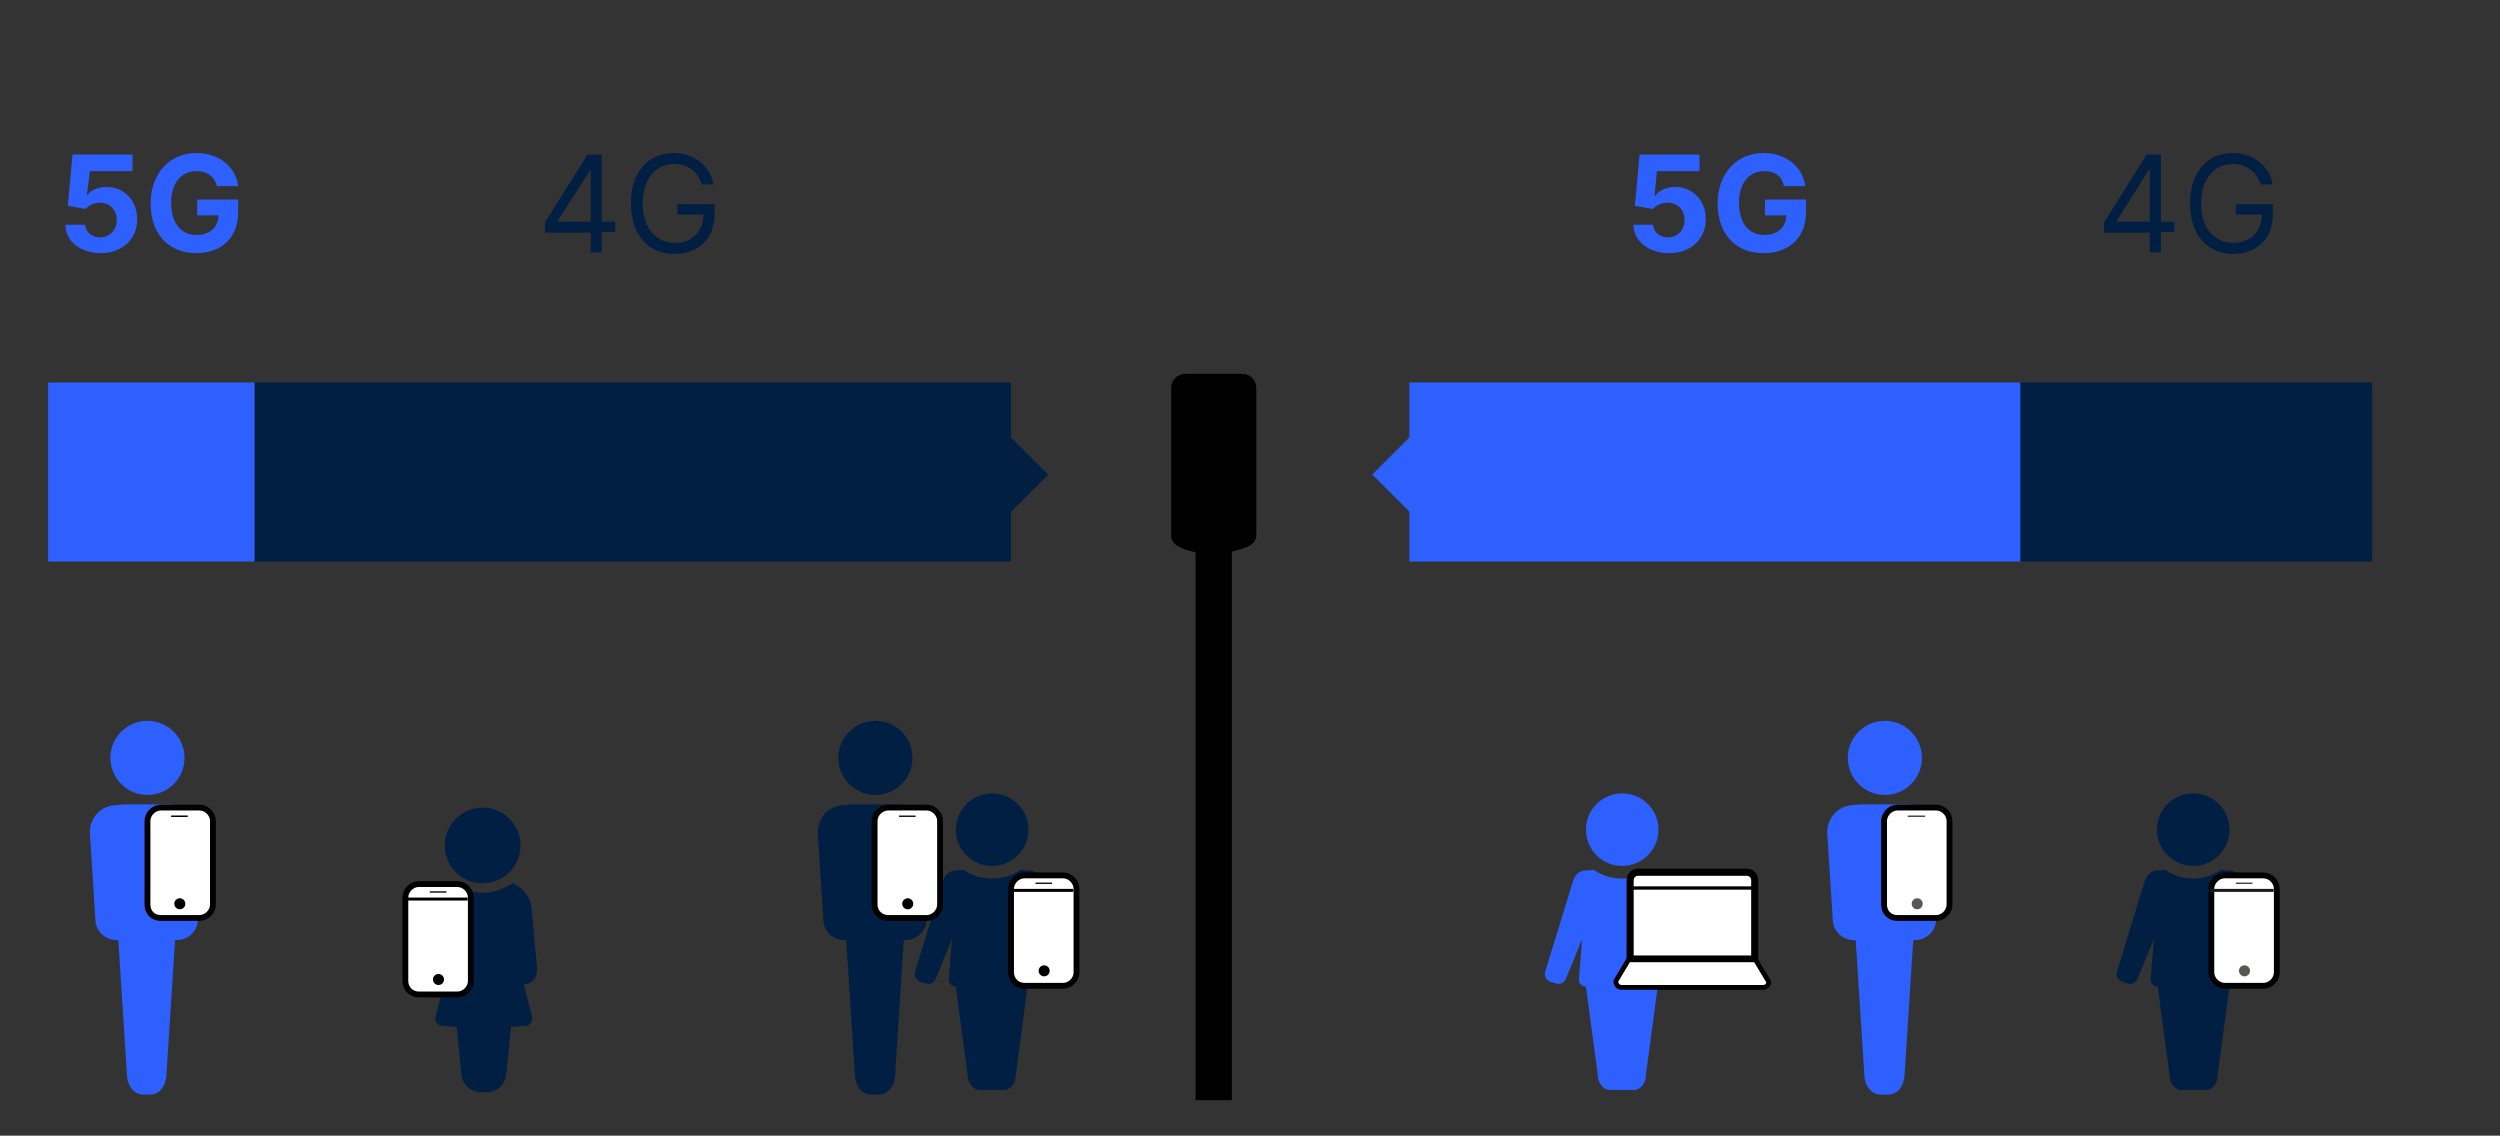 <?xml version="1.0" encoding="UTF-8"?>
<svg xmlns="http://www.w3.org/2000/svg" xmlns:xlink="http://www.w3.org/1999/xlink" version="1.1" id="Ebene_1" x="0px" y="0px" viewBox="0 0 317 144" style="enable-background:new 0 0 317 144;" xml:space="preserve">
<rect x="0" y="0" width="317" height="144" fill="#333333" stroke="none"/>
<style type="text/css">
	.st0{fill:#2E60FF;}
	.st1{fill:#001F42;}
	.st2{fill:#FFFFFF;stroke:#000000;stroke-width:0.74;stroke-miterlimit:8;}
	.st3{fill:none;stroke:#1A1A18;stroke-width:0.38;stroke-miterlimit:10;}
	.st4{fill:none;stroke:#4A4A49;stroke-width:0.19;stroke-miterlimit:10;}
	.st5{fill:#575756;}
	.st6{fill:none;stroke:#000000;stroke-width:0.38;stroke-miterlimit:10;}
	.st7{fill:none;stroke:#1A1A18;stroke-width:0.19;stroke-miterlimit:10;}
	.st8{fill:#FFFFFF;stroke:#000000;stroke-width:0.9;stroke-miterlimit:8;}
	.st9{fill:#FFFFFF;}
	.st10{fill:none;stroke:#000000;stroke-width:0.61;stroke-miterlimit:8;}
	.st11{fill:none;stroke:#000000;stroke-width:0.42;stroke-miterlimit:10;}
	.st12{fill:none;stroke:#000000;stroke-width:0.19;stroke-miterlimit:10;}
</style>
<g id="Grafiken">
	<path d="M157.5,69.6l-3.8,1l-3.4-0.9c-1-0.4-1.8-0.8-1.8-1.8V49.2c0-1,0.8-1.8,1.8-1.8h7.2c1,0,1.8,0.8,1.8,1.8v18.6   C159.3,68.8,158.6,69.2,157.5,69.6L157.5,69.6z"></path>
	<rect x="151.6" y="58.3" width="4.6" height="81.2"></rect>
</g>
<g id="Text_DE">
	<g>
		<rect x="178.7" y="48.5" class="st0" width="77.5" height="22.7"></rect>
		<rect x="256.2" y="48.5" class="st1" width="44.6" height="22.7"></rect>
	</g>
	<g>
		<rect x="6.1" y="48.5" class="st0" width="26.2" height="22.7"></rect>
		<rect x="32.3" y="48.5" class="st1" width="95.9" height="22.7"></rect>
	</g>
	
		<rect x="123.6" y="56.3" transform="matrix(0.707 -0.707 0.707 0.707 -5.174 107.767)" class="st1" width="7.7" height="7.7"></rect>
	
		<rect x="175.6" y="56.3" transform="matrix(0.707 -0.707 0.707 0.707 10.046 144.515)" class="st0" width="7.7" height="7.7"></rect>
</g>
<g id="Elemente">
	<g>
		<g>
			<path class="st1" d="M287.8,123.3l-3.6-11.7c-0.2-0.6-0.6-1.1-1.3-1.2l-1.3-0.1c-1,0.7-2.2,1.1-3.5,1.1s-2.6-0.4-3.5-1.1     l-1.3,0.1c-0.6,0.1-1.1,0.6-1.3,1.2l-3.6,11.7c-0.1,0.5,0.2,1,0.7,1.2l0.7,0.2c0.5,0.2,1.1-0.1,1.3-0.7l2-4.9v0.1l-0.4,5     c0,0.5,0.4,0.9,0.9,0.9h0l1.5,11.2c0,1.2,0.9,1.9,1.4,1.9h3.3c0.5,0,1.4-0.5,1.4-1.9l1.5-11.2h0c0.5,0,0.9-0.4,0.9-0.9l-0.4-5     l2,4.9c0.1,0.5,0.7,0.9,1.3,0.7l0.8-0.2C287.6,124.4,287.9,123.9,287.8,123.3L287.8,123.3z"></path>
			<circle class="st1" cx="278.1" cy="105.2" r="4.6"></circle>
		</g>
		<g>
			<path class="st2" d="M280.4,123.3v-10.6c0-0.9,0.8-1.7,1.7-1.7h4.9c0.9,0,1.7,0.8,1.7,1.7v10.6c0,0.9-0.8,1.7-1.7,1.7h-4.9     C281.2,125,280.4,124.2,280.4,123.3z"></path>
			<line class="st3" x1="288.3" y1="112.9" x2="280.2" y2="112.9"></line>
			<line class="st4" x1="285.6" y1="112" x2="283.5" y2="112"></line>
			<circle class="st5" cx="284.6" cy="123.1" r="0.7"></circle>
		</g>
	</g>
	<g>
		<g>
			<path class="st1" d="M135.6,123.3l-3.6-11.7c-0.2-0.6-0.6-1.1-1.3-1.2l-1.3-0.1c-1,0.7-2.2,1.1-3.6,1.1s-2.6-0.4-3.6-1.1     l-1.3,0.1c-0.6,0.1-1.1,0.6-1.3,1.2l-3.6,11.7c-0.1,0.5,0.2,1,0.7,1.2l0.7,0.2c0.5,0.2,1.1-0.1,1.3-0.7l2-4.9v0.1l-0.4,5     c0,0.5,0.4,0.9,0.9,0.9h0l1.5,11.2c0,1.2,0.9,1.9,1.4,1.9h3.3c0.4,0,1.4-0.5,1.4-1.9l1.5-11.2h0c0.5,0,0.9-0.4,0.9-0.9l-0.4-5     l2,4.9c0.1,0.5,0.7,0.9,1.3,0.7l0.8-0.2C135.4,124.4,135.7,123.9,135.6,123.3L135.6,123.3z"></path>
			<circle class="st1" cx="125.8" cy="105.2" r="4.6"></circle>
		</g>
		<g>
			<path class="st2" d="M128.2,123.3v-10.6c0-0.9,0.8-1.7,1.7-1.7h4.9c0.9,0,1.7,0.8,1.7,1.7v10.6c0,0.9-0.8,1.7-1.7,1.7h-4.9     C128.9,125,128.2,124.2,128.2,123.3z"></path>
			<line class="st6" x1="136.1" y1="112.9" x2="128" y2="112.9"></line>
			<line class="st7" x1="133.4" y1="112" x2="131.3" y2="112"></line>
			<circle cx="132.4" cy="123.1" r="0.7"></circle>
		</g>
	</g>
	<g>
		<g>
			<circle class="st1" cx="61.2" cy="107.2" r="4.8"></circle>
			<path class="st1" d="M68.1,122.8l-0.7-7.6c-0.1-1.4-1.1-2.7-2.4-3.2c-1.1,0.7-2.4,1.2-3.8,1.2s-2.7-0.4-3.8-1.2     c-1.3,0.5-2.2,1.8-2.4,3.2l-0.7,7.6c-0.1,1.1,0.7,2,1.8,2h0.2l-1.1,4.2c-0.1,0.5,0.3,1,0.9,1.1l1.8,0.1l0.6,6     c0.1,1.3,1.2,2.3,2.5,2.3h0.7c1.3,0,2.4-1,2.5-2.3l0.6-6l1.8-0.1c0.5,0,0.9-0.5,0.9-1.1l-1.1-4.2h0.2     C67.4,124.8,68.2,123.9,68.1,122.8L68.1,122.8z"></path>
		</g>
		<g>
			<path class="st2" d="M51.4,124.4v-10.6c0-0.9,0.8-1.7,1.7-1.7H58c0.9,0,1.7,0.8,1.7,1.7v10.6c0,0.9-0.8,1.7-1.7,1.7h-4.9     C52.2,126.1,51.4,125.4,51.4,124.4z"></path>
			<line class="st6" x1="59.3" y1="114" x2="51.2" y2="114"></line>
			<line class="st7" x1="56.6" y1="113.1" x2="54.5" y2="113.1"></line>
			<circle cx="55.6" cy="124.2" r="0.7"></circle>
		</g>
	</g>
	<g>
		<g>
			<path class="st0" d="M215.5,123.3l-3.6-11.7c-0.2-0.6-0.6-1.1-1.3-1.2l-1.3-0.1c-1,0.7-2.2,1.1-3.6,1.1s-2.6-0.4-3.6-1.1     l-1.3,0.1c-0.6,0.1-1.1,0.6-1.3,1.2l-3.6,11.7c-0.1,0.5,0.2,1,0.7,1.2l0.7,0.2c0.5,0.2,1.1-0.1,1.3-0.7l2-4.9v0.1l-0.4,5     c0,0.5,0.4,0.9,0.9,0.9h0l1.5,11.2c0,1.2,0.9,1.9,1.4,1.9h3.3c0.4,0,1.4-0.5,1.4-1.9l1.5-11.2h0c0.5,0,0.9-0.4,0.9-0.9l-0.4-5     l2,4.9c0.1,0.5,0.7,0.9,1.3,0.7l0.8-0.2C215.3,124.4,215.6,123.9,215.5,123.3L215.5,123.3z"></path>
			<circle class="st0" cx="205.7" cy="105.2" r="4.6"></circle>
		</g>
		<g>
			<path class="st8" d="M207.7,110.6h13.8c0.6,0,1,0.5,1,1v10h-15.8v-10C206.7,111.1,207.1,110.6,207.7,110.6L207.7,110.6z"></path>
			<g>
				<path class="st9" d="M223.6,125.2h-18c-0.5,0-0.9-0.6-0.6-1l1.5-2.5h16.1l1.5,2.5C224.5,124.6,224.1,125.2,223.6,125.2      L223.6,125.2z"></path>
				<path class="st10" d="M223.6,125.2h-18c-0.5,0-0.9-0.6-0.6-1l1.5-2.5h16.1l1.5,2.5C224.5,124.6,224.1,125.2,223.6,125.2      L223.6,125.2z"></path>
			</g>
			<line class="st11" x1="206.7" y1="112.6" x2="222.4" y2="112.6"></line>
		</g>
	</g>
	<g>
		<g>
			<circle class="st0" cx="18.7" cy="96.1" r="4.7"></circle>
			<path class="st0" d="M22.6,102.1l-1-0.1h-0.2l-2.8,0l-2.8,0h-0.2l-1,0.1c-1.9,0.1-3.3,1.7-3.2,3.6l0.7,11     c0.1,1.4,1.2,2.5,2.7,2.5h0.2l1.1,17.1c0.1,1.6,1,2.5,2.1,2.5h0.8c1.1,0,2-0.9,2.1-2.5l1.1-17.1h0.2c1.5,0,2.6-1.1,2.7-2.5     l0.7-11C26,103.8,24.5,102.2,22.6,102.1L22.6,102.1z"></path>
		</g>
		<g>
			<path class="st2" d="M18.7,114.7v-10.6c0-0.9,0.8-1.7,1.7-1.7h4.9c0.9,0,1.7,0.8,1.7,1.7v10.6c0,0.9-0.8,1.7-1.7,1.7h-4.9     C19.4,116.4,18.7,115.7,18.7,114.7z"></path>
			<line class="st12" x1="23.8" y1="103.5" x2="21.7" y2="103.5"></line>
			<circle cx="22.8" cy="114.6" r="0.7"></circle>
		</g>
	</g>
	<g>
		<g>
			<circle class="st0" cx="239" cy="96.1" r="4.7"></circle>
			<path class="st0" d="M242.9,102.1l-1-0.1h-0.2l-2.8,0l-2.8,0h-0.2l-1,0.1c-1.9,0.1-3.3,1.7-3.2,3.6l0.7,11     c0.1,1.4,1.2,2.5,2.7,2.5h0.2l1.1,17.1c0.1,1.6,1,2.5,2.1,2.5h0.9c1.1,0,2-0.9,2.1-2.5l1.1-17.1h0.2c1.5,0,2.6-1.1,2.7-2.5     l0.7-11C246.2,103.8,244.7,102.2,242.9,102.1L242.9,102.1z"></path>
		</g>
		<g>
			<path class="st2" d="M238.9,114.7v-10.6c0-0.9,0.8-1.7,1.7-1.7h4.9c0.9,0,1.7,0.8,1.7,1.7v10.6c0,0.9-0.8,1.7-1.7,1.7h-4.9     C239.6,116.4,238.9,115.7,238.9,114.7z"></path>
			<line class="st4" x1="244.1" y1="103.5" x2="241.9" y2="103.5"></line>
			<circle class="st5" cx="243.1" cy="114.6" r="0.7"></circle>
		</g>
	</g>
	<g>
		<g>
			<circle class="st1" cx="111" cy="96.1" r="4.7"></circle>
			<path class="st1" d="M114.9,102.1l-1-0.1h-0.2l-2.8,0l-2.8,0h-0.2l-1,0.1c-1.9,0.1-3.3,1.7-3.2,3.6l0.7,11     c0.1,1.4,1.2,2.5,2.7,2.5h0.2l1.1,17.1c0.1,1.6,1,2.5,2.1,2.5h0.9c1.1,0,2-0.9,2.1-2.5l1.1-17.1h0.2c1.4,0,2.6-1.1,2.7-2.5     l0.7-11C118.3,103.8,116.8,102.2,114.9,102.1L114.9,102.1z"></path>
		</g>
		<g>
			<path class="st2" d="M110.9,114.7v-10.6c0-0.9,0.8-1.7,1.7-1.7h4.9c0.9,0,1.7,0.8,1.7,1.7v10.6c0,0.9-0.8,1.7-1.7,1.7h-4.9     C111.7,116.4,110.9,115.7,110.9,114.7z"></path>
			<line class="st7" x1="116.1" y1="103.5" x2="114" y2="103.5"></line>
			<circle cx="115.1" cy="114.6" r="0.7"></circle>
		</g>
	</g>
	<g>
		<path class="st1" d="M69.1,28.2l5.4-8.6h1.8v8.5h1.7v1.3h-1.7V32h-1.4v-2.5h-5.8V28.2L69.1,28.2z M74.9,21.5L74.9,21.5L70.7,28    v0.1h4.2V21.5z"></path>
		<path class="st1" d="M85.5,20.8c-2.2,0-4,1.7-4,5s1.8,5,4.1,5c2.1,0,3.6-1.4,3.6-3.6h-3.3v-1.3h4.7v1.3c0,3.1-2.1,5-5.1,5    c-3.3,0-5.5-2.4-5.5-6.4s2.2-6.4,5.4-6.4c2.6,0,4.6,1.6,5.1,4H89C88.5,21.8,87.3,20.8,85.5,20.8L85.5,20.8z"></path>
	</g>
	<g>
		<path class="st0" d="M8.3,28.5h2.5c0.1,1,0.9,1.6,1.9,1.6c1.2,0,2.1-0.9,2.1-2.2s-0.9-2.2-2.1-2.2c-0.7,0-1.5,0.3-1.8,0.8    l-2.3-0.4l0.6-6.5h7.6v2.1h-5.4L11,24.8H11c0.4-0.6,1.4-1.1,2.5-1.1c2.2,0,3.9,1.7,3.9,4.1c0,2.5-1.9,4.3-4.6,4.3    C10.2,32.1,8.3,30.6,8.3,28.5L8.3,28.5z"></path>
		<path class="st0" d="M24.9,21.7c-1.9,0-3.2,1.5-3.2,4s1.2,4.1,3.2,4.1c1.7,0,2.8-1,2.8-2.5h-2.7v-2h5.2v1.6c0,3.3-2.2,5.2-5.3,5.2    c-3.5,0-5.8-2.4-5.8-6.3s2.5-6.4,5.8-6.4c2.8,0,5,1.7,5.3,4.2h-2.7C27.2,22.4,26.3,21.7,24.9,21.7z"></path>
	</g>
	<g>
		<path class="st1" d="M266.8,28.2l5.4-8.6h1.8v8.5h1.7v1.3H274V32h-1.4v-2.5h-5.8V28.2L266.8,28.2z M272.6,21.5h-0.1l-4.1,6.5v0.1    h4.2V21.5z"></path>
		<path class="st1" d="M283.1,20.8c-2.2,0-4,1.7-4,5s1.8,5,4.1,5c2.1,0,3.6-1.4,3.6-3.6h-3.3v-1.3h4.7v1.3c0,3.1-2.1,5-5,5    c-3.3,0-5.5-2.4-5.5-6.4s2.2-6.4,5.4-6.4c2.6,0,4.6,1.6,5.1,4h-1.5C286.1,21.8,284.9,20.8,283.1,20.8L283.1,20.8z"></path>
	</g>
	<g>
		<path class="st0" d="M207.1,28.5h2.5c0.1,1,0.9,1.6,1.9,1.6c1.2,0,2.1-0.9,2.1-2.2s-0.9-2.2-2.1-2.2c-0.7,0-1.5,0.3-1.9,0.8    l-2.3-0.4l0.6-6.5h7.6v2.1h-5.4l-0.3,3.1h0.1c0.4-0.6,1.4-1.1,2.5-1.1c2.2,0,3.9,1.7,3.9,4.1c0,2.5-1.9,4.3-4.6,4.3    C209,32.1,207.2,30.6,207.1,28.5L207.1,28.5z"></path>
		<path class="st0" d="M223.7,21.7c-1.9,0-3.2,1.5-3.2,4s1.2,4.1,3.2,4.1c1.7,0,2.8-1,2.8-2.5h-2.7v-2h5.2v1.6    c0,3.3-2.2,5.2-5.4,5.2c-3.5,0-5.8-2.4-5.8-6.3s2.5-6.4,5.8-6.4c2.8,0,5,1.7,5.3,4.2h-2.7C226,22.4,225.1,21.7,223.7,21.7    L223.7,21.7z"></path>
	</g>
</g>
</svg>
